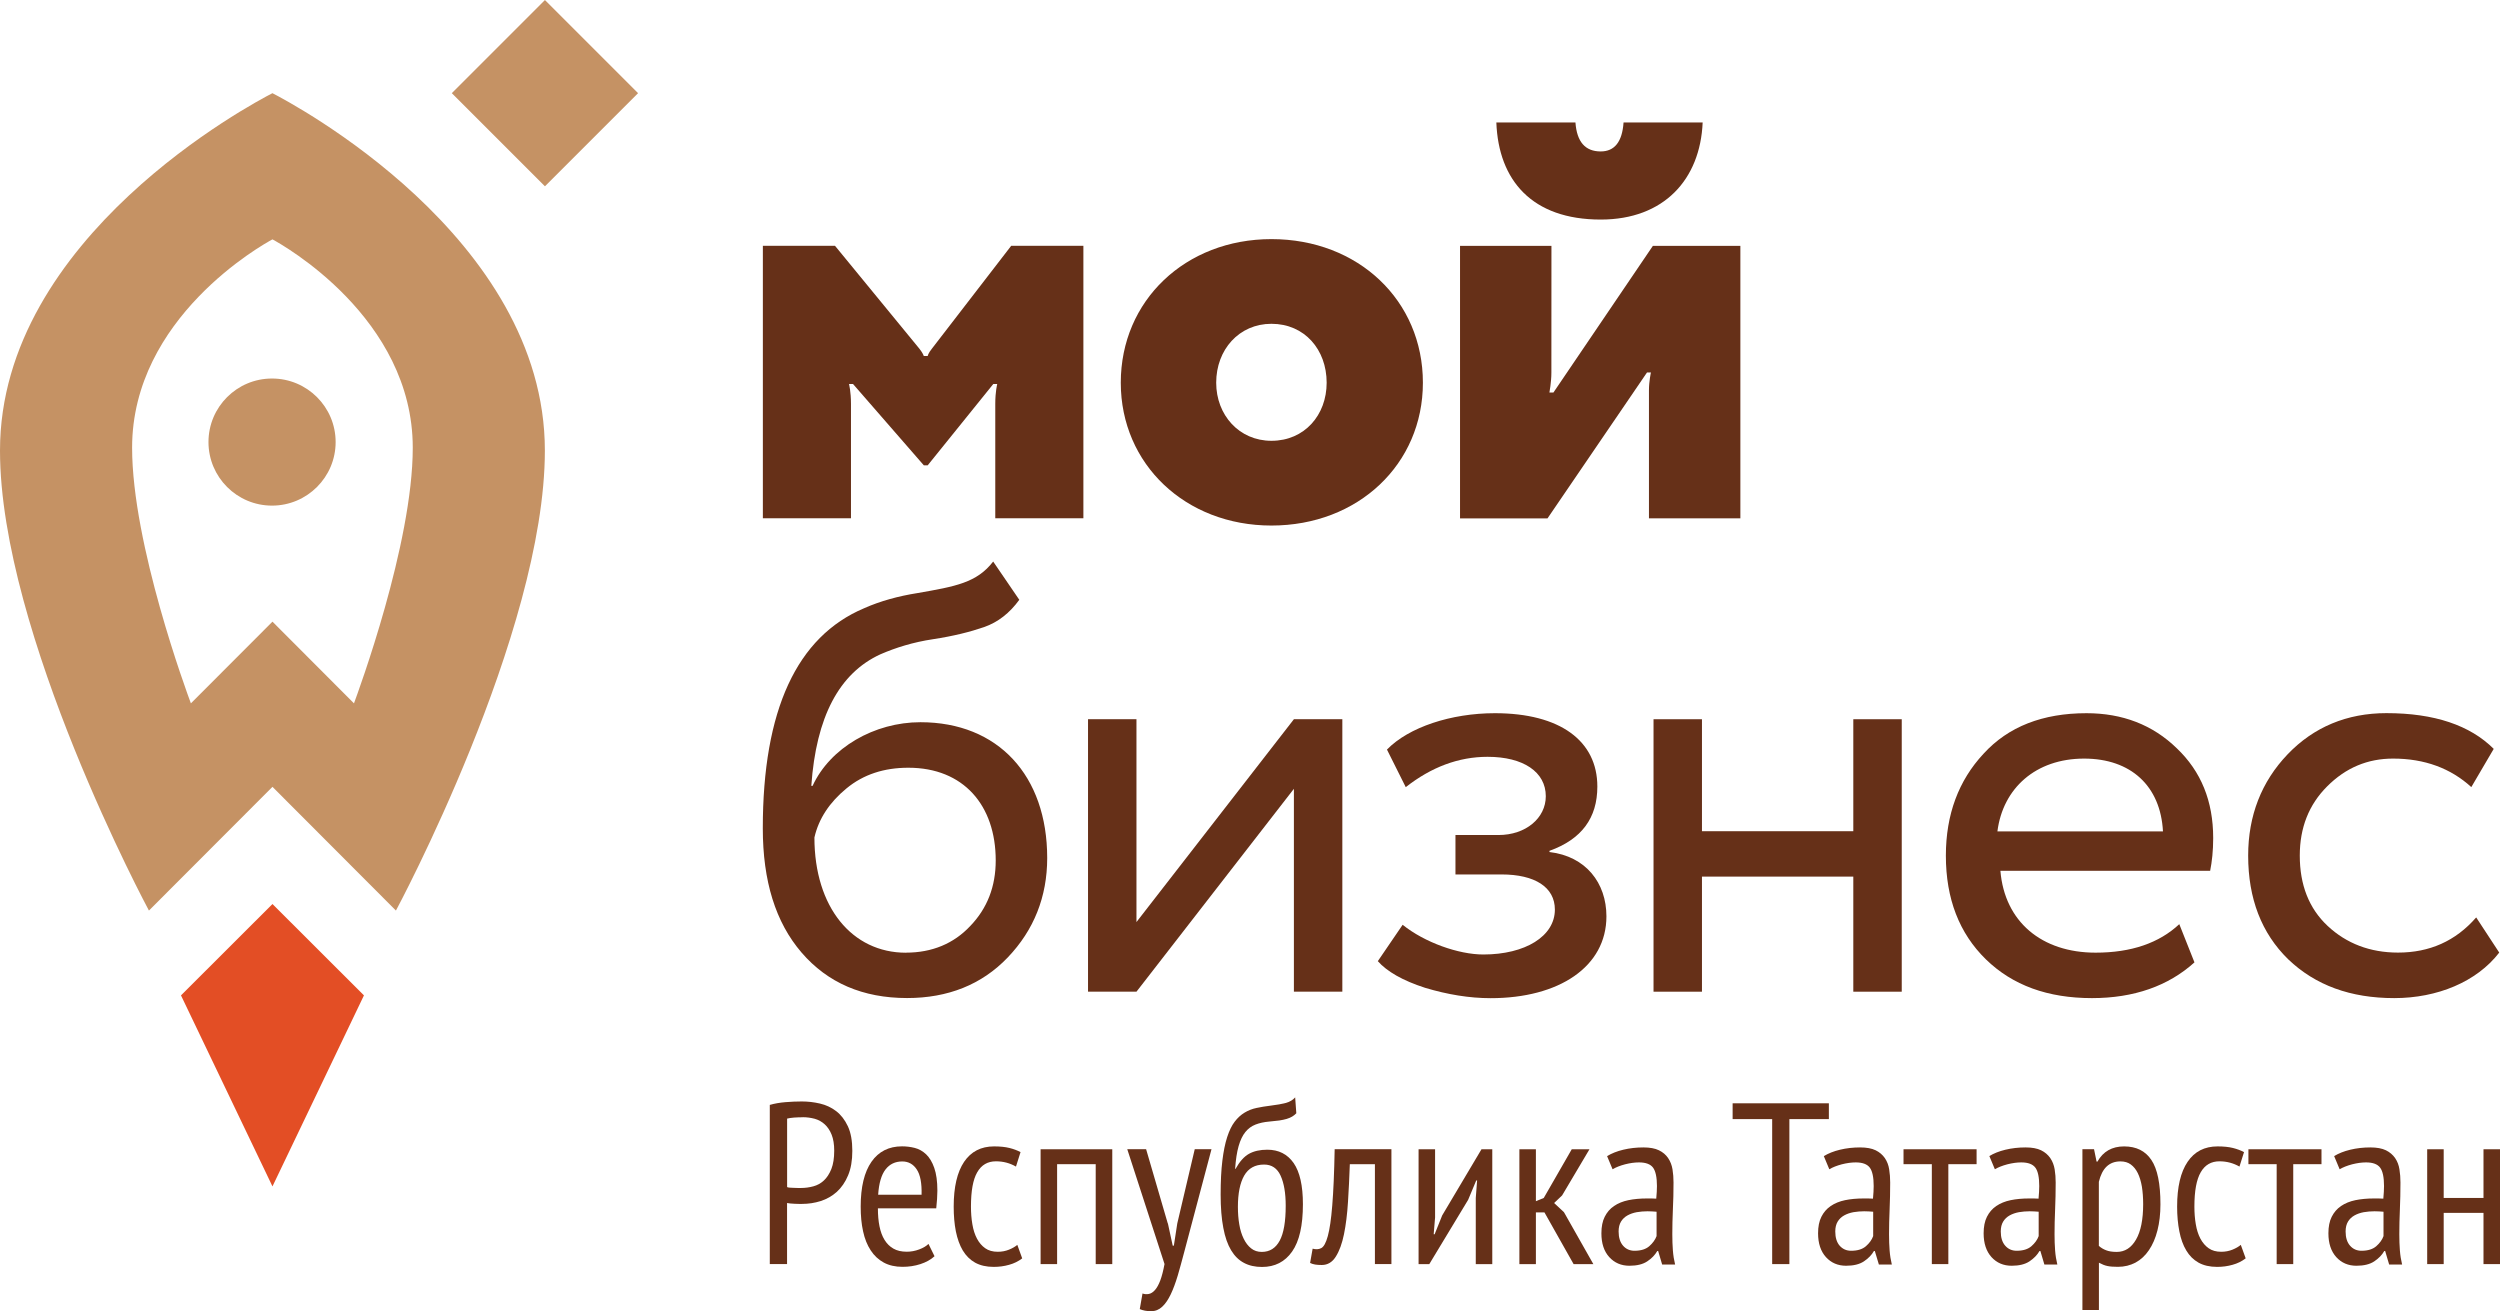 <?xml version="1.0" encoding="UTF-8"?>
<!DOCTYPE svg PUBLIC "-//W3C//DTD SVG 1.1//EN" "http://www.w3.org/Graphics/SVG/1.1/DTD/svg11.dtd">
<!-- Creator: CorelDRAW -->
<svg xmlns="http://www.w3.org/2000/svg" xml:space="preserve" width="8.164mm" height="4.282mm" version="1.1" style="shape-rendering:geometricPrecision; text-rendering:geometricPrecision; image-rendering:optimizeQuality; fill-rule:evenodd; clip-rule:evenodd"
viewBox="0 0 393.81 206.54"
 xmlns:xlink="http://www.w3.org/1999/xlink"
 xmlns:xodm="http://www.corel.com/coreldraw/odm/2003">
 <defs>
  <style type="text/css">
   <![CDATA[
    .fil0 {fill:#663018;fill-rule:nonzero}
    .fil2 {fill:#C59264;fill-rule:nonzero}
    .fil1 {fill:#E34E25;fill-rule:nonzero}
   ]]>
  </style>
 </defs>
 <g id="Слой_x0020_1">
  <g id="_1573265567808">
   <path class="fil0" d="M126.45 175.99c-0.48,0 -0.95,0.02 -1.39,0.05 -0.44,0.04 -0.8,0.09 -1.07,0.16l0 10.79c0.1,0.05 0.25,0.08 0.45,0.09 0.2,0.01 0.41,0.02 0.63,0.03 0.22,0.01 0.43,0.02 0.64,0.02l0.45 0c0.68,0 1.33,-0.09 1.96,-0.26 0.63,-0.17 1.18,-0.47 1.66,-0.92 0.48,-0.44 0.87,-1.05 1.18,-1.81 0.3,-0.76 0.45,-1.72 0.45,-2.88 0,-1.01 -0.14,-1.86 -0.41,-2.53 -0.27,-0.68 -0.64,-1.22 -1.09,-1.63 -0.45,-0.41 -0.97,-0.7 -1.57,-0.87 -0.61,-0.16 -1.23,-0.25 -1.89,-0.25zm-5.18 -1.95c0.77,-0.22 1.6,-0.36 2.46,-0.43 0.87,-0.07 1.72,-0.11 2.57,-0.11 0.96,0 1.92,0.11 2.86,0.33 0.94,0.22 1.79,0.61 2.55,1.19 0.76,0.58 1.37,1.37 1.85,2.39 0.47,1.01 0.7,2.3 0.7,3.87 0,1.52 -0.22,2.81 -0.67,3.87 -0.44,1.06 -1.04,1.92 -1.77,2.59 -0.74,0.66 -1.58,1.14 -2.54,1.45 -0.95,0.3 -1.93,0.45 -2.95,0.45l-0.47 0c-0.22,0 -0.44,-0.01 -0.68,-0.02 -0.24,-0.01 -0.48,-0.03 -0.71,-0.05 -0.23,-0.02 -0.39,-0.05 -0.49,-0.07l0 9.62 -2.72 0 0 -25.08z"/>
   <path class="fil0" d="M145.17 188.19c0.05,-1.81 -0.2,-3.14 -0.76,-3.98 -0.55,-0.84 -1.32,-1.26 -2.28,-1.26 -1.11,0 -1.99,0.42 -2.64,1.26 -0.65,0.84 -1.04,2.17 -1.16,3.98l6.84 0zm2.03 9.7c-0.58,0.53 -1.32,0.94 -2.21,1.23 -0.89,0.29 -1.83,0.43 -2.82,0.43 -1.13,0 -2.12,-0.22 -2.95,-0.67 -0.83,-0.45 -1.52,-1.09 -2.06,-1.92 -0.55,-0.83 -0.95,-1.83 -1.2,-2.99 -0.26,-1.16 -0.38,-2.46 -0.38,-3.91 0,-3.09 0.57,-5.44 1.7,-7.06 1.13,-1.62 2.74,-2.43 4.81,-2.43 0.68,0 1.34,0.08 2.01,0.25 0.67,0.17 1.26,0.51 1.79,1.01 0.53,0.51 0.96,1.22 1.28,2.14 0.32,0.92 0.49,2.11 0.49,3.58 0,0.41 -0.02,0.85 -0.05,1.32 -0.04,0.47 -0.08,0.96 -0.13,1.47l-9.19 0c0,1.04 0.08,1.98 0.25,2.82 0.17,0.84 0.43,1.56 0.8,2.15 0.36,0.59 0.83,1.05 1.39,1.37 0.57,0.33 1.27,0.49 2.12,0.49 0.65,0 1.3,-0.12 1.94,-0.36 0.64,-0.24 1.13,-0.53 1.47,-0.87l0.94 1.92z"/>
   <path class="fil0" d="M161.02 198.22c-0.6,0.46 -1.29,0.8 -2.06,1.01 -0.77,0.22 -1.58,0.33 -2.43,0.33 -1.16,0 -2.13,-0.23 -2.93,-0.67 -0.8,-0.45 -1.44,-1.09 -1.94,-1.92 -0.49,-0.83 -0.85,-1.83 -1.09,-3.01 -0.23,-1.17 -0.34,-2.46 -0.34,-3.89 0,-3.09 0.55,-5.44 1.64,-7.06 1.1,-1.62 2.67,-2.43 4.72,-2.43 0.95,0 1.75,0.08 2.43,0.25 0.68,0.17 1.25,0.39 1.74,0.65l-0.72 2.28c-0.96,-0.55 -2.01,-0.83 -3.15,-0.83 -1.31,0 -2.29,0.57 -2.95,1.72 -0.67,1.15 -0.99,2.95 -0.99,5.41 0,0.99 0.07,1.92 0.22,2.78 0.14,0.87 0.39,1.63 0.72,2.26 0.34,0.64 0.77,1.15 1.3,1.52 0.53,0.38 1.19,0.56 1.99,0.56 0.63,0 1.21,-0.11 1.75,-0.33 0.55,-0.22 0.98,-0.47 1.32,-0.76l0.76 2.1z"/>
   <polygon class="fil0" points="172.6,183.38 166.52,183.38 166.52,199.12 163.92,199.12 163.92,181.03 175.21,181.03 175.21,199.12 172.6,199.12 "/>
   <path class="fil0" d="M183.97 192.71l0.76 3.51 0.18 0 0.54 -3.51 2.75 -11.69 2.64 0 -4.31 16.25c-0.34,1.3 -0.68,2.52 -1.01,3.66 -0.34,1.13 -0.7,2.11 -1.1,2.95 -0.4,0.83 -0.84,1.49 -1.34,1.95 -0.5,0.47 -1.08,0.71 -1.76,0.71 -0.68,0 -1.27,-0.11 -1.78,-0.33l0.43 -2.46c0.34,0.12 0.68,0.14 1.01,0.07 0.34,-0.07 0.66,-0.28 0.96,-0.62 0.3,-0.34 0.58,-0.84 0.83,-1.5 0.25,-0.67 0.47,-1.52 0.67,-2.59l-5.87 -18.09 2.97 0 3.41 11.69z"/>
   <path class="fil0" d="M195 190.11c0,0.99 0.07,1.92 0.22,2.77 0.14,0.86 0.38,1.61 0.69,2.24 0.31,0.64 0.7,1.15 1.17,1.52 0.47,0.38 1.03,0.56 1.68,0.56 1.25,0 2.19,-0.59 2.83,-1.78 0.63,-1.18 0.94,-3.01 0.94,-5.5 0,-1.98 -0.27,-3.56 -0.8,-4.72 -0.53,-1.17 -1.4,-1.76 -2.61,-1.76 -1.42,0 -2.46,0.58 -3.13,1.74 -0.66,1.16 -0.99,2.8 -0.99,4.92zm-0.36 -6.01c0.63,-1.13 1.33,-1.92 2.1,-2.35 0.77,-0.43 1.74,-0.65 2.89,-0.65 1.79,0 3.17,0.7 4.15,2.1 0.97,1.4 1.46,3.56 1.46,6.48 0,3.35 -0.56,5.84 -1.7,7.46 -1.13,1.62 -2.72,2.43 -4.74,2.43 -1.09,0 -2.04,-0.21 -2.84,-0.64 -0.81,-0.42 -1.49,-1.09 -2.03,-1.99 -0.55,-0.91 -0.96,-2.08 -1.23,-3.53 -0.28,-1.45 -0.42,-3.2 -0.42,-5.25 0,-2.07 0.09,-3.85 0.27,-5.32 0.18,-1.47 0.43,-2.72 0.76,-3.73 0.33,-1.01 0.72,-1.82 1.18,-2.42 0.46,-0.61 0.98,-1.08 1.56,-1.43 0.58,-0.35 1.21,-0.6 1.9,-0.74 0.68,-0.14 1.41,-0.27 2.19,-0.36 1.02,-0.12 1.82,-0.27 2.43,-0.43 0.6,-0.17 1.09,-0.46 1.45,-0.87l0.18 2.5c-0.19,0.2 -0.41,0.38 -0.65,0.52 -0.24,0.14 -0.53,0.27 -0.87,0.37 -0.34,0.1 -0.73,0.18 -1.18,0.25 -0.45,0.06 -0.97,0.12 -1.58,0.17 -0.82,0.07 -1.53,0.23 -2.15,0.47 -0.62,0.24 -1.15,0.63 -1.59,1.17 -0.45,0.55 -0.8,1.29 -1.07,2.23 -0.27,0.94 -0.45,2.14 -0.55,3.58l0.07 0z"/>
   <path class="fil0" d="M216.58 183.38l-3.95 0c-0.07,2.05 -0.17,4.03 -0.29,5.95 -0.12,1.92 -0.33,3.61 -0.63,5.08 -0.3,1.47 -0.73,2.65 -1.29,3.53 -0.55,0.88 -1.29,1.32 -2.2,1.32 -0.41,0 -0.76,-0.02 -1.05,-0.07 -0.29,-0.05 -0.55,-0.13 -0.8,-0.25l0.4 -2.25c0.51,0.14 0.96,0.12 1.36,-0.09 0.4,-0.21 0.74,-0.83 1.03,-1.89 0.29,-1.05 0.53,-2.66 0.7,-4.82 0.18,-2.17 0.31,-5.12 0.38,-8.87l8.94 0 0 18.09 -2.6 0 0 -15.74z"/>
   <polygon class="fil0" points="232.47,188.7 232.68,185.95 232.54,185.95 231.27,188.99 225.15,199.12 223.46,199.12 223.46,181.03 226.06,181.03 226.06,191.77 225.84,194.42 225.99,194.42 227.18,191.45 233.37,181.03 235.07,181.03 235.07,199.12 232.47,199.12 "/>
   <polygon class="fil0" points="243.29,190.98 241.94,190.98 241.94,199.12 239.34,199.12 239.34,181.03 241.94,181.03 241.94,189.21 243.18,188.7 247.59,181.03 250.38,181.03 246.07,188.3 244.81,189.5 246.36,190.94 250.99,199.12 247.88,199.12 "/>
   <path class="fil0" d="M260.95 190.87c-0.24,-0.02 -0.48,-0.04 -0.72,-0.05 -0.24,-0.01 -0.48,-0.02 -0.71,-0.02 -0.57,0 -1.13,0.05 -1.68,0.14 -0.55,0.1 -1.04,0.27 -1.47,0.51 -0.43,0.24 -0.77,0.56 -1.02,0.97 -0.25,0.41 -0.38,0.93 -0.38,1.56 0,0.96 0.24,1.71 0.7,2.24 0.46,0.53 1.07,0.8 1.8,0.8 1,0 1.78,-0.24 2.33,-0.72 0.55,-0.48 0.93,-1.01 1.15,-1.59l0 -3.83zm-7.79 -8.76c0.7,-0.43 1.55,-0.77 2.55,-1.01 1,-0.24 2.06,-0.36 3.17,-0.36 1.01,0 1.83,0.15 2.44,0.45 0.62,0.3 1.1,0.71 1.45,1.23 0.35,0.52 0.58,1.11 0.69,1.77 0.11,0.67 0.16,1.36 0.16,2.08 0,1.45 -0.03,2.86 -0.1,4.24 -0.06,1.37 -0.09,2.68 -0.09,3.91 0,0.92 0.03,1.77 0.09,2.55 0.06,0.79 0.18,1.52 0.35,2.22l-2.04 0 -0.63 -2.13 -0.14 0c-0.36,0.63 -0.88,1.17 -1.58,1.63 -0.69,0.46 -1.63,0.69 -2.8,0.69 -1.29,0 -2.35,-0.45 -3.18,-1.36 -0.83,-0.91 -1.24,-2.16 -1.24,-3.75 0,-1.04 0.17,-1.91 0.52,-2.6 0.35,-0.7 0.83,-1.27 1.47,-1.7 0.63,-0.43 1.39,-0.74 2.26,-0.92 0.87,-0.18 1.85,-0.27 2.92,-0.27l0.72 0c0.24,0 0.49,0.01 0.75,0.03 0.07,-0.75 0.11,-1.41 0.11,-1.99 0,-1.37 -0.21,-2.34 -0.61,-2.89 -0.41,-0.55 -1.15,-0.83 -2.22,-0.83 -0.67,0 -1.4,0.1 -2.19,0.3 -0.79,0.21 -1.45,0.47 -1.97,0.78l-0.86 -2.06z"/>
   <polygon class="fil0" points="288.09,176.28 281.87,176.28 281.87,199.12 279.16,199.12 279.16,176.28 272.93,176.28 272.93,173.79 288.09,173.79 "/>
   <path class="fil0" d="M295.08 190.87c-0.24,-0.02 -0.48,-0.04 -0.71,-0.05 -0.24,-0.01 -0.48,-0.02 -0.72,-0.02 -0.57,0 -1.13,0.05 -1.68,0.14 -0.55,0.1 -1.04,0.27 -1.47,0.51 -0.43,0.24 -0.77,0.56 -1.02,0.97 -0.25,0.41 -0.38,0.93 -0.38,1.56 0,0.96 0.23,1.71 0.69,2.24 0.47,0.53 1.07,0.8 1.81,0.8 1,0 1.78,-0.24 2.33,-0.72 0.55,-0.48 0.93,-1.01 1.14,-1.59l0 -3.83zm-7.78 -8.76c0.7,-0.43 1.55,-0.77 2.55,-1.01 1,-0.24 2.05,-0.36 3.16,-0.36 1.01,0 1.83,0.15 2.45,0.45 0.61,0.3 1.09,0.71 1.45,1.23 0.35,0.52 0.58,1.11 0.68,1.77 0.11,0.67 0.16,1.36 0.16,2.08 0,1.45 -0.03,2.86 -0.09,4.24 -0.06,1.37 -0.09,2.68 -0.09,3.91 0,0.92 0.03,1.77 0.09,2.55 0.06,0.79 0.18,1.52 0.35,2.22l-2.04 0 -0.64 -2.13 -0.14 0c-0.36,0.63 -0.89,1.17 -1.58,1.63 -0.69,0.46 -1.63,0.69 -2.8,0.69 -1.29,0 -2.35,-0.45 -3.18,-1.36 -0.82,-0.91 -1.24,-2.16 -1.24,-3.75 0,-1.04 0.17,-1.91 0.52,-2.6 0.35,-0.7 0.84,-1.27 1.47,-1.7 0.64,-0.43 1.39,-0.74 2.26,-0.92 0.87,-0.18 1.85,-0.27 2.93,-0.27l0.71 0c0.24,0 0.49,0.01 0.76,0.03 0.07,-0.75 0.11,-1.41 0.11,-1.99 0,-1.37 -0.2,-2.34 -0.61,-2.89 -0.41,-0.55 -1.15,-0.83 -2.22,-0.83 -0.67,0 -1.4,0.1 -2.19,0.3 -0.79,0.21 -1.45,0.47 -1.97,0.78l-0.86 -2.06z"/>
   <polygon class="fil0" points="311.36,183.38 306.91,183.38 306.91,199.12 304.31,199.12 304.31,183.38 299.85,183.38 299.85,181.03 311.36,181.03 "/>
   <path class="fil0" d="M321.14 190.87c-0.24,-0.02 -0.48,-0.04 -0.71,-0.05 -0.24,-0.01 -0.48,-0.02 -0.71,-0.02 -0.57,0 -1.13,0.05 -1.68,0.14 -0.55,0.1 -1.04,0.27 -1.47,0.51 -0.43,0.24 -0.77,0.56 -1.02,0.97 -0.25,0.41 -0.38,0.93 -0.38,1.56 0,0.96 0.23,1.71 0.7,2.24 0.46,0.53 1.07,0.8 1.8,0.8 1,0 1.78,-0.24 2.33,-0.72 0.55,-0.48 0.93,-1.01 1.14,-1.59l0 -3.83zm-7.78 -8.76c0.7,-0.43 1.55,-0.77 2.55,-1.01 1,-0.24 2.05,-0.36 3.16,-0.36 1.02,0 1.83,0.15 2.45,0.45 0.61,0.3 1.09,0.71 1.45,1.23 0.35,0.52 0.58,1.11 0.69,1.77 0.11,0.67 0.16,1.36 0.16,2.08 0,1.45 -0.03,2.86 -0.09,4.24 -0.06,1.37 -0.09,2.68 -0.09,3.91 0,0.92 0.03,1.77 0.09,2.55 0.06,0.79 0.18,1.52 0.35,2.22l-2.04 0 -0.63 -2.13 -0.14 0c-0.36,0.63 -0.89,1.17 -1.58,1.63 -0.69,0.46 -1.63,0.69 -2.8,0.69 -1.29,0 -2.35,-0.45 -3.18,-1.36 -0.82,-0.91 -1.24,-2.16 -1.24,-3.75 0,-1.04 0.17,-1.91 0.52,-2.6 0.35,-0.7 0.84,-1.27 1.47,-1.7 0.64,-0.43 1.39,-0.74 2.26,-0.92 0.87,-0.18 1.85,-0.27 2.93,-0.27l0.71 0c0.24,0 0.49,0.01 0.76,0.03 0.07,-0.75 0.11,-1.41 0.11,-1.99 0,-1.37 -0.2,-2.34 -0.61,-2.89 -0.41,-0.55 -1.15,-0.83 -2.22,-0.83 -0.67,0 -1.4,0.1 -2.19,0.3 -0.79,0.21 -1.45,0.47 -1.97,0.78l-0.86 -2.06z"/>
   <path class="fil0" d="M330.62 196.26c0.34,0.29 0.72,0.52 1.14,0.68 0.42,0.17 0.98,0.26 1.68,0.26 1.28,0 2.29,-0.65 3.04,-1.95 0.75,-1.3 1.12,-3.16 1.12,-5.58 0,-1.01 -0.07,-1.93 -0.2,-2.75 -0.14,-0.82 -0.35,-1.52 -0.64,-2.12 -0.29,-0.59 -0.66,-1.05 -1.1,-1.37 -0.44,-0.33 -0.99,-0.49 -1.64,-0.49 -1.76,0 -2.89,1.07 -3.4,3.22l0 10.1zm-2.6 -15.24l1.84 0 0.4 1.95 0.14 0c0.89,-1.59 2.29,-2.39 4.2,-2.39 1.91,0 3.34,0.71 4.29,2.13 0.96,1.43 1.43,3.75 1.43,6.99 0,1.52 -0.16,2.89 -0.47,4.11 -0.31,1.22 -0.76,2.26 -1.34,3.11 -0.58,0.86 -1.28,1.51 -2.11,1.96 -0.83,0.44 -1.76,0.67 -2.77,0.67 -0.7,0 -1.25,-0.04 -1.66,-0.13 -0.41,-0.08 -0.85,-0.26 -1.34,-0.52l0 7.45 -2.6 0 0 -25.33z"/>
   <path class="fil0" d="M353.74 198.22c-0.6,0.46 -1.29,0.8 -2.06,1.01 -0.78,0.22 -1.58,0.33 -2.43,0.33 -1.16,0 -2.14,-0.23 -2.93,-0.67 -0.8,-0.45 -1.44,-1.09 -1.93,-1.92 -0.5,-0.83 -0.86,-1.83 -1.09,-3.01 -0.23,-1.17 -0.35,-2.46 -0.35,-3.89 0,-3.09 0.55,-5.44 1.65,-7.06 1.09,-1.62 2.67,-2.43 4.72,-2.43 0.94,0 1.75,0.08 2.43,0.25 0.67,0.17 1.25,0.39 1.74,0.65l-0.72 2.28c-0.96,-0.55 -2.02,-0.83 -3.15,-0.83 -1.3,0 -2.29,0.57 -2.95,1.72 -0.67,1.15 -1,2.95 -1,5.41 0,0.99 0.07,1.92 0.22,2.78 0.14,0.87 0.39,1.63 0.72,2.26 0.34,0.64 0.77,1.15 1.3,1.52 0.53,0.38 1.2,0.56 1.99,0.56 0.63,0 1.21,-0.11 1.76,-0.33 0.54,-0.22 0.98,-0.47 1.32,-0.76l0.76 2.1z"/>
   <polygon class="fil0" points="365.69,183.38 361.24,183.38 361.24,199.12 358.63,199.12 358.63,183.38 354.18,183.38 354.18,181.03 365.69,181.03 "/>
   <path class="fil0" d="M375.46 190.87c-0.24,-0.02 -0.48,-0.04 -0.71,-0.05 -0.24,-0.01 -0.48,-0.02 -0.71,-0.02 -0.57,0 -1.13,0.05 -1.68,0.14 -0.55,0.1 -1.04,0.27 -1.47,0.51 -0.43,0.24 -0.77,0.56 -1.02,0.97 -0.25,0.41 -0.38,0.93 -0.38,1.56 0,0.96 0.23,1.71 0.7,2.24 0.46,0.53 1.07,0.8 1.8,0.8 1,0 1.78,-0.24 2.33,-0.72 0.55,-0.48 0.93,-1.01 1.14,-1.59l0 -3.83zm-7.78 -8.76c0.7,-0.43 1.55,-0.77 2.55,-1.01 1,-0.24 2.05,-0.36 3.16,-0.36 1.01,0 1.83,0.15 2.45,0.45 0.61,0.3 1.09,0.71 1.45,1.23 0.35,0.52 0.58,1.11 0.68,1.77 0.11,0.67 0.16,1.36 0.16,2.08 0,1.45 -0.03,2.86 -0.09,4.24 -0.06,1.37 -0.09,2.68 -0.09,3.91 0,0.92 0.03,1.77 0.09,2.55 0.06,0.79 0.18,1.52 0.35,2.22l-2.04 0 -0.63 -2.13 -0.14 0c-0.36,0.63 -0.89,1.17 -1.58,1.63 -0.69,0.46 -1.63,0.69 -2.8,0.69 -1.29,0 -2.35,-0.45 -3.18,-1.36 -0.82,-0.91 -1.24,-2.16 -1.24,-3.75 0,-1.04 0.17,-1.91 0.52,-2.6 0.35,-0.7 0.84,-1.27 1.47,-1.7 0.64,-0.43 1.39,-0.74 2.26,-0.92 0.87,-0.18 1.85,-0.27 2.93,-0.27l0.71 0c0.24,0 0.49,0.01 0.76,0.03 0.07,-0.75 0.11,-1.41 0.11,-1.99 0,-1.37 -0.2,-2.34 -0.61,-2.89 -0.41,-0.55 -1.15,-0.83 -2.22,-0.83 -0.67,0 -1.4,0.1 -2.19,0.3 -0.79,0.21 -1.45,0.47 -1.97,0.78l-0.86 -2.06z"/>
   <polygon class="fil0" points="391.21,191.05 384.94,191.05 384.94,199.12 382.34,199.12 382.34,181.03 384.94,181.03 384.94,188.7 391.21,188.7 391.21,181.03 393.81,181.03 393.81,199.12 391.21,199.12 "/>
   <polygon class="fil1" points="57.33,156.79 42.92,142.4 28.51,156.79 42.92,186.88 "/>
   <path class="fil2" d="M42.85 59.62c-5.53,0 -10.01,4.48 -10.01,10.01 0,5.53 4.49,10.01 10.01,10.01 5.53,0 10.02,-4.49 10.02,-10.01 0,-5.53 -4.49,-10.01 -10.02,-10.01z"/>
   <path class="fil2" d="M42.92 14.67c-3.05,1.57 -42.92,22.63 -42.92,56.3 0,28.79 23.46,72.46 23.46,72.46l19.46 -19.49 19.45 19.49c0,0 23.46,-43.67 23.46,-72.46 0,-33.66 -39.87,-54.73 -42.92,-56.3zm12.84 96.12l-12.84 -12.87 -12.85 12.87c-0.66,-1.78 -9.26,-25.07 -9.26,-40.27 0,-20.5 20.56,-31.99 22.11,-32.82 1.54,0.83 22.1,12.32 22.1,32.82 0,15.2 -8.61,38.49 -9.26,40.27z"/>
   <polygon class="fil2" points="85.84,29.34 71.17,14.67 85.84,0 100.51,14.67 "/>
   <path class="fil0" d="M255.75 19.28c-0.21,3.07 -1.43,4.57 -3.6,4.57 -2.44,0 -3.76,-1.51 -3.98,-4.57l-12.46 0c0.34,9.13 5.62,15.3 16.44,15.3 9.98,0 15.68,-6.33 16.06,-15.3l-12.46 0z"/>
   <path class="fil0" d="M229.99 81.63l0 -42.91 14.4 0c0,0 -0.01,18.51 -0.01,19.98 0,1.47 -0.31,3.13 -0.31,3.13l0.63 0 15.67 -23.11 13.78 0 0 42.92 -14.4 0 0 -20.17c0,-1.44 0.31,-2.8 0.31,-2.8l-0.62 0 -15.67 22.98 -13.78 -0z"/>
   <path class="fil0" d="M200.28 37.66c13.67,0 23.86,9.66 23.86,22.62 0,12.83 -10.19,22.5 -23.86,22.5 -13.54,0 -23.73,-9.67 -23.73,-22.5 0,-12.96 10.2,-22.62 23.73,-22.62zm0 31.77c5.22,0 8.7,-4.06 8.7,-9.15 0,-5.22 -3.48,-9.28 -8.7,-9.28 -5.09,0 -8.7,4.06 -8.7,9.28 0,5.09 3.61,9.15 8.7,9.15z"/>
   <path class="fil0" d="M159.29 38.71c0,0 -12.03,15.63 -12.51,16.23 -0.59,0.73 -0.64,1.13 -0.64,1.13l-0.62 0c0,0 -0.12,-0.42 -0.68,-1.13 -0.85,-1.05 -13.31,-16.23 -13.31,-16.23l-11.36 0 0 42.92 13.88 0 0 -18.02c0,-1.94 -0.31,-3.13 -0.31,-3.13l0.63 0 11.16 12.82 0.6 0 10.34 -12.82 0.62 0c0,0 -0.31,1.17 -0.31,3.13l0 18.02 13.88 0 0 -42.92 -11.36 0z"/>
   <path class="fil0" d="M160.57 94.47c-1.53,2.1 -3.35,3.53 -5.54,4.3 -2.19,0.76 -4.87,1.43 -8.03,1.91 -3.15,0.47 -5.92,1.34 -8.31,2.38 -6.49,2.97 -10.13,9.84 -10.89,20.73l0.2 0c2.77,-6.02 9.74,-10.03 16.99,-10.03 12.23,0 19.97,8.4 19.97,21.39 0,6.11 -2.1,11.36 -6.21,15.66 -4.11,4.3 -9.45,6.4 -15.86,6.4 -6.97,0 -12.51,-2.39 -16.62,-7.16 -4.11,-4.78 -6.11,-11.27 -6.11,-19.58 0,-18.62 5.35,-30.18 15.95,-34.66 2.58,-1.15 5.44,-1.92 8.4,-2.39 6.02,-1.05 9.36,-1.63 11.94,-4.97l4.11 6.02zm-17.86 55.59c4.11,0 7.54,-1.43 10.13,-4.2 2.67,-2.77 4.01,-6.21 4.01,-10.32 0,-8.69 -5.07,-14.61 -13.76,-14.61 -3.82,0 -7.07,1.05 -9.74,3.25 -2.67,2.19 -4.39,4.78 -5.06,7.74 0,10.98 5.93,18.15 14.43,18.15z"/>
   <polygon class="fil0" points="179.02,156.21 171.39,156.21 171.39,113.29 179.02,113.29 179.02,145.24 203.82,113.29 211.45,113.29 211.45,156.21 203.82,156.21 203.82,124.25 "/>
   <path class="fil0" d="M224.49 155.6c-3.54,-1.14 -6.02,-2.58 -7.45,-4.2l3.91 -5.73c3.44,2.77 8.79,4.68 12.71,4.68 6.59,0 11.27,-2.87 11.27,-7.07 0,-3.54 -3.15,-5.54 -8.4,-5.54l-7.26 0 0 -6.21 6.78 0c4.3,0 7.45,-2.67 7.45,-6.11 0,-3.82 -3.53,-6.21 -9.17,-6.21 -4.58,0 -8.88,1.63 -12.89,4.78l-2.96 -5.92c3.44,-3.54 10.13,-5.73 17,-5.73 10.31,0 16.14,4.39 16.14,11.55 0,4.97 -2.48,8.31 -7.54,10.13l0 0.19c5.73,0.67 8.97,4.87 8.97,10.13 0,7.93 -7.45,12.89 -18.24,12.89 -3.34,0 -6.79,-0.57 -10.32,-1.63z"/>
   <polygon class="fil0" points="291.94,156.21 291.94,138.08 268.1,138.08 268.1,156.21 260.47,156.21 260.47,113.29 268.1,113.29 268.1,130.93 291.94,130.93 291.94,113.29 299.57,113.29 299.57,156.21 "/>
   <path class="fil0" d="M345.68 151.59c-4.11,3.72 -9.55,5.63 -16.14,5.63 -6.97,0 -12.51,-2.01 -16.72,-6.11 -4.2,-4.11 -6.3,-9.55 -6.3,-16.33 0,-6.49 2.01,-11.84 5.92,-16.04 3.91,-4.3 9.36,-6.4 16.23,-6.4 5.64,0 10.41,1.81 14.23,5.53 3.82,3.64 5.73,8.32 5.73,14.14 0,2.01 -0.19,3.72 -0.48,5.16l-33.04 0c0.67,8.02 6.5,12.89 15,12.89 5.63,0 10.02,-1.53 13.18,-4.49l2.39 6.02zm-31.04 -20.63l26.08 0c-0.38,-7.16 -5.06,-11.47 -12.42,-11.47 -7.64,0 -12.8,4.68 -13.66,11.47z"/>
   <path class="fil0" d="M393.68 150.06c-3.54,4.59 -9.74,7.16 -16.53,7.16 -6.87,0 -12.42,-2.01 -16.71,-6.12 -4.2,-4.11 -6.3,-9.55 -6.3,-16.33 0,-6.3 2.1,-11.65 6.21,-15.95 4.11,-4.3 9.36,-6.49 15.57,-6.49 7.54,0 13.18,1.91 16.9,5.63l-3.53 6.02c-3.24,-2.96 -7.35,-4.49 -12.32,-4.49 -4.01,0 -7.45,1.43 -10.4,4.39 -2.87,2.87 -4.3,6.5 -4.3,10.89 0,4.59 1.43,8.31 4.39,11.08 2.96,2.77 6.69,4.2 11.08,4.2 4.97,0 9.07,-1.81 12.32,-5.54l3.63 5.54z"/>
  </g>
 </g>
</svg>
